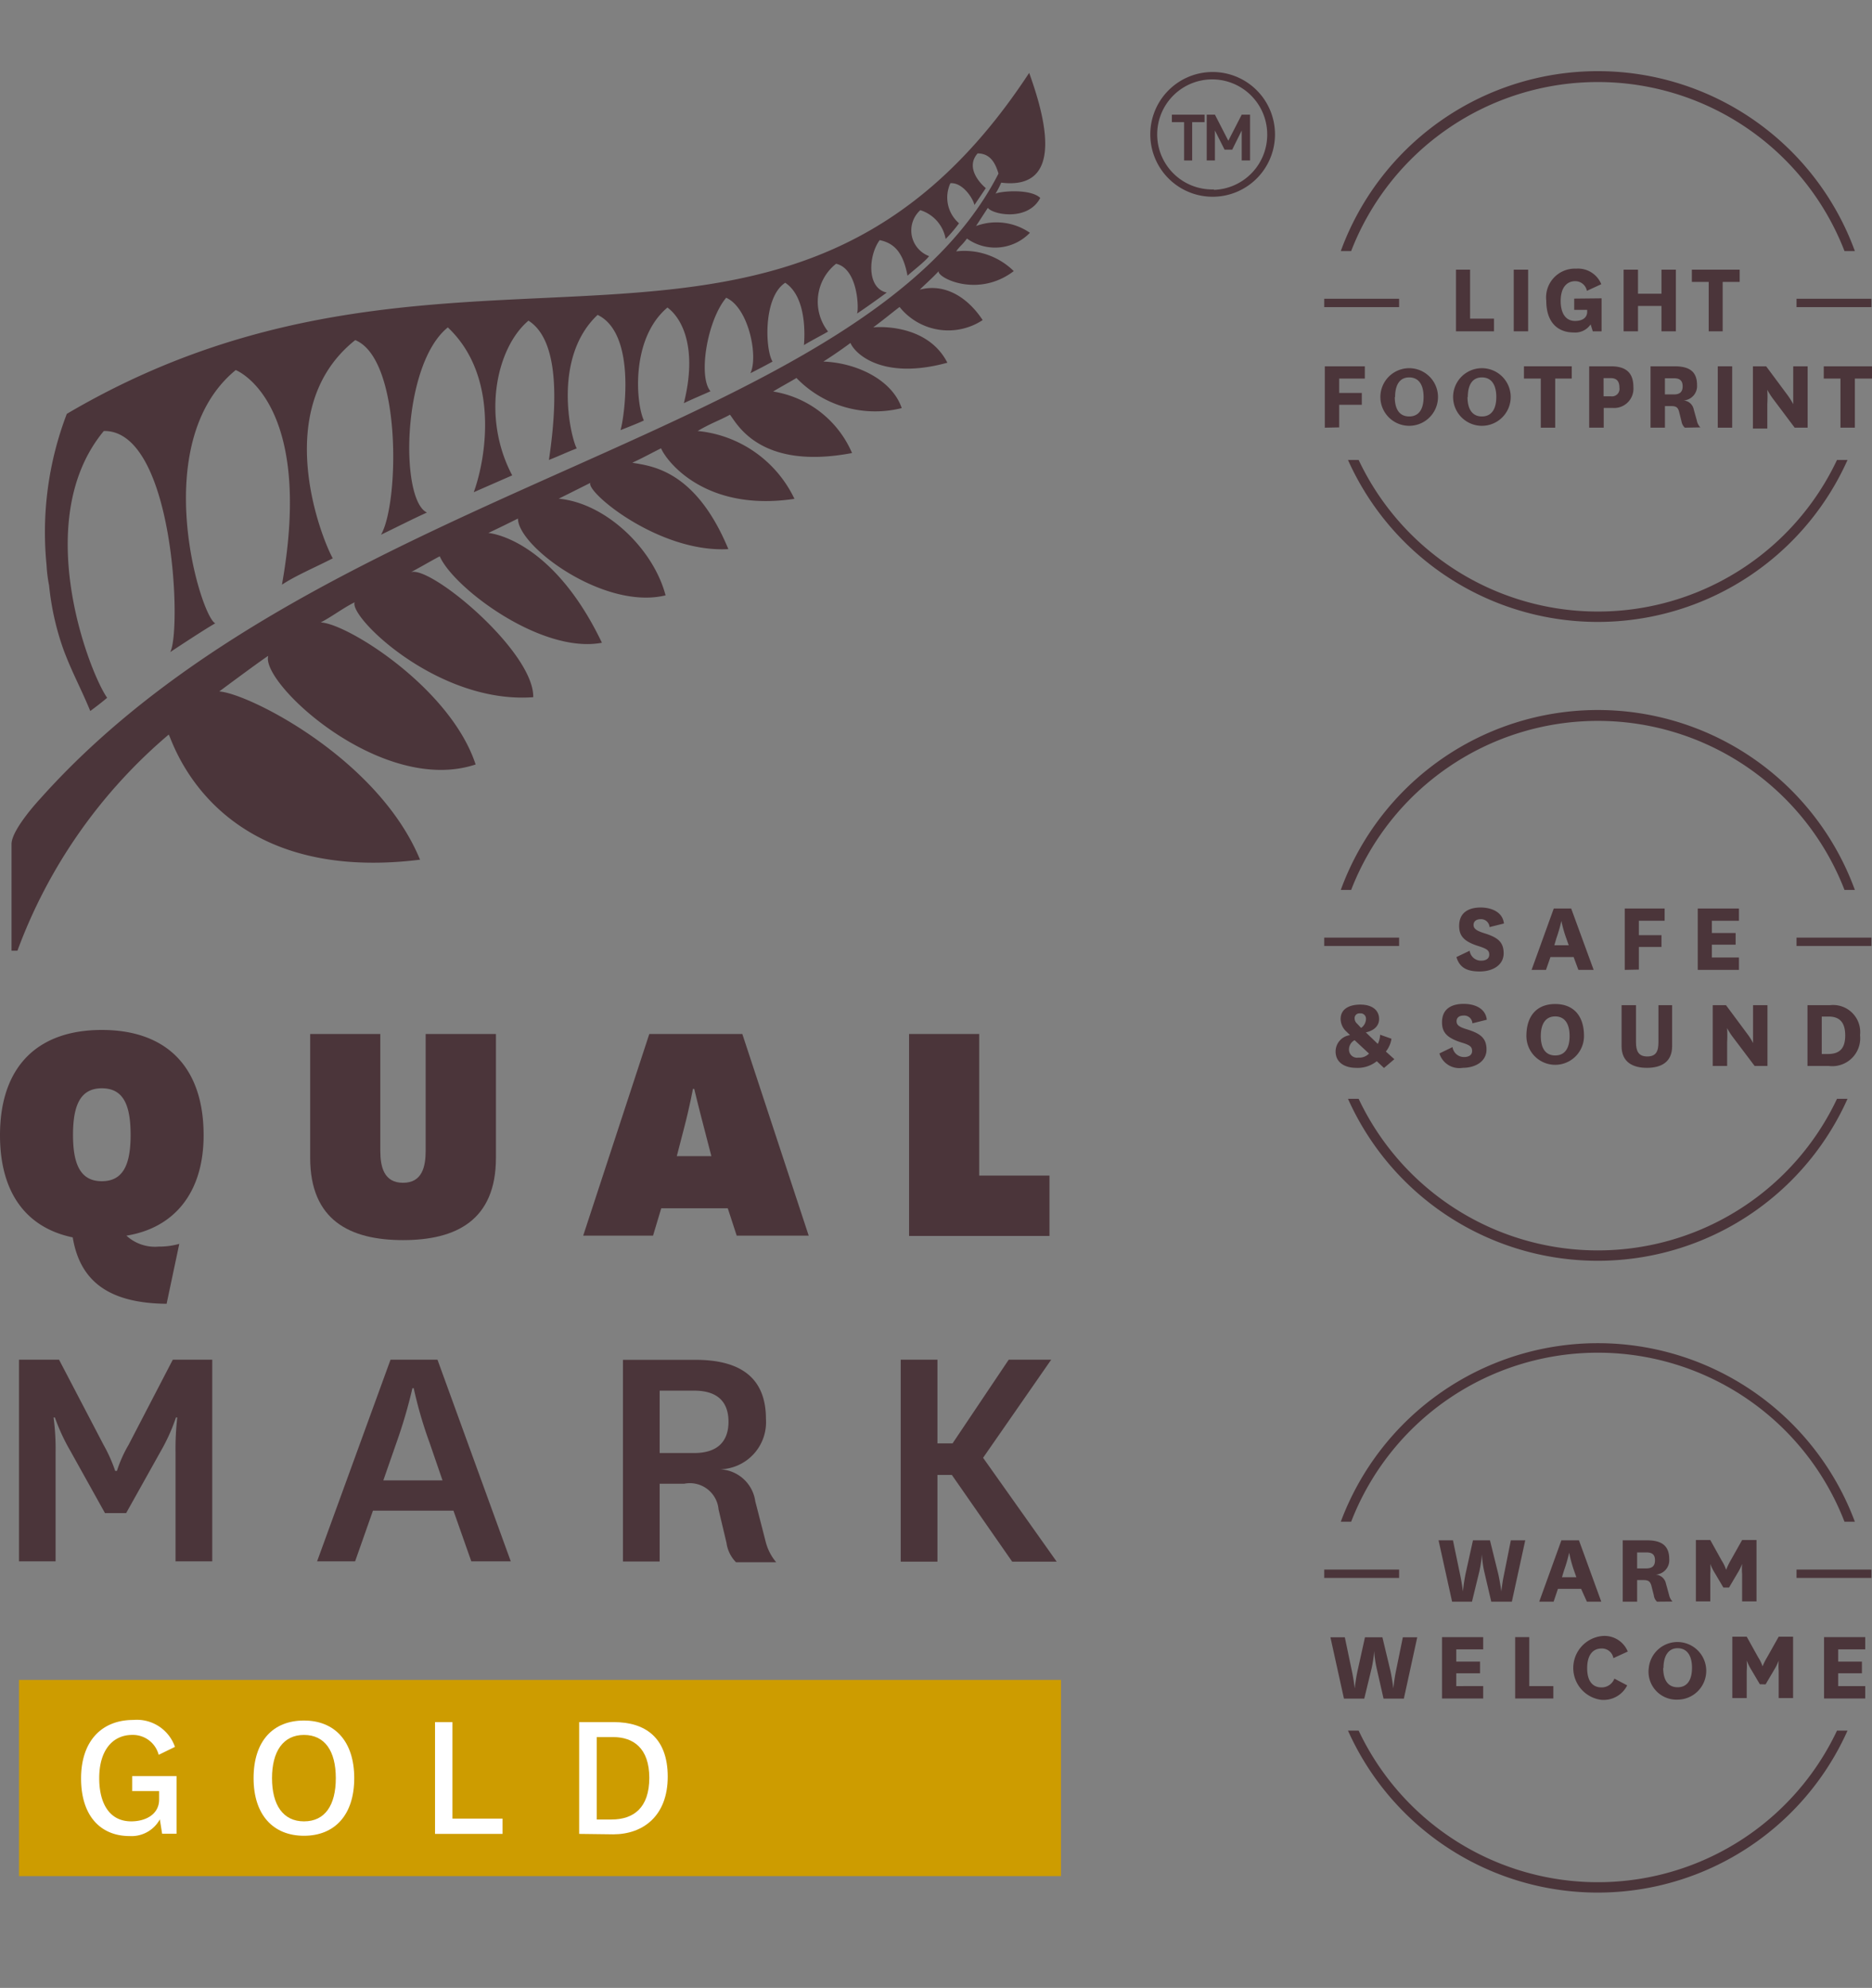 <svg id="Layer_1" data-name="Layer 1" xmlns="http://www.w3.org/2000/svg" viewBox="0 0 130 138"><rect x="0" y="0" width="130" height="138" fill="#808080" stroke="none"/><defs><style>.cls-1{fill:#4b353a;}.cls-2{fill:#cd9c00;}.cls-3{fill:#fff;}</style></defs><path class="cls-1" d="M84.1,5a4.33,4.33,0,1,0,4.44,4.22A4.33,4.33,0,0,0,84.1,5Zm.2,8.15A3.82,3.82,0,1,1,88,9.26,3.83,3.83,0,0,1,84.3,13.18Z"/><polygon class="cls-1" points="81.38 8.48 82.23 8.48 82.23 11.14 82.79 11.14 82.79 8.48 83.65 8.48 83.65 7.96 81.38 7.96 81.38 8.48"/><polygon class="cls-1" points="85.3 9.77 84.37 7.96 83.8 7.96 83.8 11.14 84.37 11.14 84.37 9.06 85.04 10.39 85.57 10.39 86.23 9.06 86.23 11.14 86.81 11.14 86.81 7.96 86.23 7.96 85.3 9.77"/><path class="cls-1" d="M62.62,28.33c-.68-2-3.19-3.15-5.44-3.23,1-.63,1.89-1.3,1.88-1.29.32.76,2.25,2.6,6.73,1.37-1.44-2.82-5.11-2.47-5.15-2.45.88-.66,1.14-.89,1.83-1.42a4.33,4.33,0,0,0,5.77.91c-1.1-1.67-2.71-2.56-4.37-2.11.49-.48.9-.83,1.32-1.29-.17.42,2.69,1.92,5.21,0a4.89,4.89,0,0,0-4-1.37c.29-.41.37-.38.75-.89a3.35,3.35,0,0,0,4.37-.4,4.09,4.09,0,0,0-3.74-.47l.82-1.26c.36.48,2.79.94,3.64-.69-.71-.68-2.88-.45-3.11-.29a6.25,6.25,0,0,0,.4-.77c4.49.55,3-4.68,1.94-7.62C54.61,30.76,32.13,12.55,4.64,28.73A23,23,0,0,0,3.23,39.2a10.39,10.39,0,0,0,.18,1.45,18.81,18.81,0,0,0,1,4.45C5,46.68,5.6,47.74,6.27,49.36c.4-.3.86-.65,1.17-.92C6.21,46.7,2.08,36.1,7.21,29.92c4.87-.08,5.42,13.87,4.61,15.35,0,0,2.27-1.51,3.13-2-1-.42-4.73-12.54,1.42-17.58,0,0,5.49,2.11,3.21,14.9.93-.62,2.24-1.17,3.53-1.83-.7-1.22-4.45-10.38,1.56-15.15,3.23,1.32,3.06,11.32,1.79,13.51,1-.48,2.15-1.07,3.19-1.54-1.89-.87-1.75-10.28,1.45-12.85,3.56,3.35,2.69,9,1.8,11.44L35.57,33c-2.12-4-1.13-8.83,1.13-10.74q2.61,1.66,1.42,9.67c.76-.3,1.2-.52,1.93-.8-.46-.88-1.68-6.33,1.45-9.27,2.79,1.34,1.8,7.4,1.59,8,0,0,1.64-.64,1.62-.68-.55-1.18-.93-5.67,1.64-7.83,1,.73,2.11,2.78,1.14,6.64.59-.29,1.24-.55,1.85-.83-.87-1-.24-4.91,1.09-6.49,1.57.7,2.24,4.1,1.68,5.24.39-.2.89-.45,1.54-.81-.51-.8-.67-4.47.88-5.47,1.51,1,1.35,3.73,1.3,4.33.43-.28,1.7-.93,1.67-.95a3.36,3.36,0,0,1,.56-4.7c1.56.35,1.59,3.27,1.45,3.46.61-.4,1.58-1.1,2.07-1.46-1.43-.31-1.26-2.61-.49-3.64.95.2,1.62.78,1.93,2.47.37-.34,1.24-1,1.5-1.36a1.9,1.9,0,0,1-.61-3.19,2.56,2.56,0,0,1,1.76,2,9.42,9.42,0,0,0,.93-1.09A2.36,2.36,0,0,1,66,12.72c.82-.07,1.55,1,1.67,1.51l.79-1.17c-.46-.38-1.41-1.46-.57-2.41.92,0,1.25.74,1.45,1.4C60,30.32,22.42,33.46,2.8,55.44c0,0-2,2.13-2,3.16V66h.41A36,36,0,0,1,11.71,51c.12-.15,2.76,10.5,17.46,8.68C26.29,52.69,17.3,48.15,15.23,48c.4-.3,3-2.23,3.4-2.47-.56,1.88,7.87,9.71,14.4,7.54-1.74-5.3-8.91-9.79-10.76-9.86.78-.4,1.55-1,2.36-1.4-.42,1,5.77,7.08,12.4,6.59.07-3.15-7.11-9.15-8.49-8.68.66-.35,1.67-.94,2-1.1.94,2.17,7.05,6.8,11.26,6C38.34,37.39,34,37,33.91,37c1.17-.55,1.86-.91,2.06-1,0,1.95,6,6.37,10.25,5.33-.85-3.24-4.16-6.41-7.42-6.71L41,33.52c-.34.62,4.75,4.87,9.58,4.6-2.34-5.65-5.53-5.77-6.67-6,.65-.29,1.35-.68,2-1,.28.73,2.91,4.46,9.26,3.51a8.33,8.33,0,0,0-6.72-4.71c.91-.54,1.58-.76,2.24-1.13.45.53,2,3.89,8.48,2.66a7.2,7.2,0,0,0-5.48-4.27c.54-.33,1.19-.68,1.62-.94A7.6,7.6,0,0,0,62.62,28.33Z"/><path class="cls-1" d="M14.14,78.81c0-4.76-2.6-7.31-7.07-7.31S0,74.05,0,78.81c0,4,1.83,6.42,5.05,7.09.5,3,2.45,4.57,6.52,4.61l.88-4.16a5.11,5.11,0,0,1-1.43.19,2.93,2.93,0,0,1-2.24-.76C12.07,85.25,14.14,82.83,14.14,78.81ZM7.07,82c-1.48,0-2-1.17-2-3.21s.5-3.24,2-3.24,2,1.16,2,3.24S8.54,82,7.07,82Z"/><path class="cls-1" d="M21.54,71.78v8.6c0,4.33,2.76,5.71,6.45,5.71s6.45-1.38,6.45-5.71v-8.6H29.56v8.1c0,1.11-.24,2.23-1.57,2.23S26.41,81,26.41,79.88v-8.1Z"/><path class="cls-1" d="M45.09,71.78l-4.59,14h4.85l.57-1.9h4.62l.62,1.9h5l-4.61-14ZM47,80.26l.5-1.93c.4-1.52.62-2.74.62-2.74h.09s.29,1.22.69,2.74l.5,1.93Z"/><polygon class="cls-1" points="63.13 71.78 63.13 85.8 72.88 85.8 72.88 81.61 68 81.61 68 71.78 63.13 71.78"/><path class="cls-1" d="M8.93,100.3a9,9,0,0,0-.81,1.81H8a10.76,10.76,0,0,0-.81-1.81L4.1,94.39H1.32v14H3.86v-7.52a16.6,16.6,0,0,0-.14-2.47h.09a13.86,13.86,0,0,0,1.08,2.33l2.4,4.31H8.76l2.41-4.31a12.89,12.89,0,0,0,1.05-2.33h.09a19.32,19.32,0,0,0-.12,2.47v7.52h2.55v-14H12Z"/><path class="cls-1" d="M27.12,94.39l-5.1,14h2.64l1.24-3.52h5.59l1.24,3.52h2.74l-5.09-14Zm-.5,8.38.92-2.64a34.56,34.56,0,0,0,1.1-3.76h.09a29.37,29.37,0,0,0,1.1,3.78l.9,2.62Z"/><path class="cls-1" d="M52.45,104.22A2.58,2.58,0,0,0,50,102v0a3.27,3.27,0,0,0,3.19-3.5c0-2.81-1.71-4.1-4.9-4.1H43.26v14h2.55V103h1.71a2,2,0,0,1,2.38,1.79l.55,2.31a2.37,2.37,0,0,0,.66,1.35H53.9a3.59,3.59,0,0,1-.74-1.47Zm-4.24-3.35h-2.4V96.54h2.4c1.62,0,2.38.78,2.38,2.16S49.81,100.87,48.21,100.87Z"/><polygon class="cls-1" points="73 94.39 70.05 94.39 66.15 100.2 65.1 100.2 65.1 94.39 62.55 94.39 62.55 108.41 65.1 108.41 65.1 102.39 66.1 102.39 70.29 108.41 73.38 108.41 68.27 101.2 73 94.39"/><rect class="cls-2" x="1.32" y="116.62" width="72.36" height="13.62"/><path class="cls-1" d="M93.83,105.64a18.37,18.37,0,0,1,34.26,0h.72a19.05,19.05,0,0,0-35.7,0Z"/><path class="cls-1" d="M127.57,120.14a18.37,18.37,0,0,1-33.22,0h-.74a19,19,0,0,0,34.69,0Z"/><path class="cls-1" d="M104.05,109.28c.13.6.21,1.2.21,1.2h0s.06-.6.19-1.2l.47-2.35h1l-.93,4.26h-1.43l-.49-2.1a7,7,0,0,1-.16-1.19h0a8.72,8.72,0,0,1-.18,1.2l-.51,2.09h-1.38l-.94-4.26h1l.49,2.35c.13.6.2,1.2.2,1.2h0s.06-.6.18-1.2l.52-2.35h1.18Z"/><path class="cls-1" d="M109.8,110.3h-1.61l-.3.89h-1l1.54-4.26h1.22l1.55,4.26h-1Zm-1.33-.81h1l-.17-.48a8.81,8.81,0,0,1-.33-1.22h0a10.39,10.39,0,0,1-.35,1.21Z"/><path class="cls-1" d="M115.07,111.19a.71.71,0,0,1-.22-.44l-.16-.63c-.09-.37-.25-.43-.58-.43h-.42v1.5h-1v-4.26h1.68c1,0,1.55.35,1.55,1.31a1,1,0,0,1-.94,1.07h0a.78.78,0,0,1,.71.62l.22.8a.9.9,0,0,0,.24.45Zm-1.38-2.31h.63c.39,0,.61-.15.61-.56s-.2-.55-.61-.55h-.63Z"/><path class="cls-1" d="M119.68,110.21l-.59-1a3.36,3.36,0,0,1-.32-.65h0a5,5,0,0,1,0,.73v1.88h-1v-4.26h1l.8,1.44a2.63,2.63,0,0,1,.3.63h0a4.42,4.42,0,0,1,.3-.63l.81-1.44h1v4.26h-1v-1.88a5,5,0,0,1,0-.73h0a3.36,3.36,0,0,1-.32.65l-.59,1Z"/><path class="cls-1" d="M96.56,116c.13.61.2,1.21.2,1.21h0s.06-.61.18-1.2l.48-2.35h1l-.93,4.26H96.08l-.48-2.11a7.66,7.66,0,0,1-.17-1.19h0a8.72,8.72,0,0,1-.18,1.2l-.51,2.1H93.33l-.94-4.26h1l.49,2.34c.13.61.2,1.21.2,1.21h0a11.74,11.74,0,0,1,.19-1.2l.52-2.35H96Z"/><path class="cls-1" d="M103,117.91h-2.86v-4.26H103v.85h-1.87v.85h1.65v.81h-1.65v.89H103Z"/><path class="cls-1" d="M106.2,113.65v3.4h1.67v.86h-2.65v-4.26Z"/><path class="cls-1" d="M113,117a1.83,1.83,0,0,1-1.83,1,2.23,2.23,0,0,1,.13-4.43,1.75,1.75,0,0,1,1.74,1.08l-1,.46a.8.8,0,0,0-.82-.67c-.65,0-1,.51-1,1.37s.35,1.33,1,1.33a.94.94,0,0,0,.89-.61Z"/><path class="cls-1" d="M114.5,115.78a2,2,0,1,1,2,2.21A1.94,1.94,0,0,1,114.5,115.78Zm1,0c0,.83.32,1.35,1,1.35s1-.52,1-1.35-.33-1.36-1-1.36S115.52,115,115.52,115.8Z"/><path class="cls-1" d="M122.21,116.92l-.59-1a3.71,3.71,0,0,1-.32-.65h0a4.9,4.9,0,0,1,0,.72v1.89h-1v-4.26h1l.8,1.44a2.71,2.71,0,0,1,.3.62h0a4.35,4.35,0,0,1,.31-.62l.81-1.44h1v4.26h-1V116a4.9,4.9,0,0,1,0-.72h0a3.71,3.71,0,0,1-.32.65l-.59,1Z"/><path class="cls-1" d="M129.53,117.91h-2.86v-4.26h2.86v.85h-1.88v.85h1.65v.81h-1.65v.89h1.88Z"/><rect class="cls-1" x="91.96" y="108.96" width="5.2" height="0.58"/><rect class="cls-1" x="124.76" y="108.96" width="5.2" height="0.58"/><path class="cls-1" d="M93.83,61.78a18.37,18.37,0,0,1,34.26,0h.72a19,19,0,0,0-35.7,0Z"/><path class="cls-1" d="M127.57,76.28a18.37,18.37,0,0,1-33.22,0h-.74a19,19,0,0,0,34.69,0Z"/><path class="cls-1" d="M102.06,66a.79.79,0,0,0,.79.69c.33,0,.57-.13.57-.42s-.16-.4-.71-.58c-1-.31-1.38-.68-1.38-1.41,0-1,.75-1.28,1.49-1.28s1.53.3,1.62,1.11l-1,.25a.59.59,0,0,0-.62-.55c-.27,0-.49.13-.49.4s.23.41.73.57c.9.28,1.36.58,1.36,1.4s-.76,1.26-1.66,1.26-1.4-.27-1.62-1Z"/><path class="cls-1" d="M109.28,66.44h-1.61l-.31.89h-1l1.54-4.26h1.21l1.56,4.26h-1.06Zm-1.34-.82h1l-.17-.48a8.27,8.27,0,0,1-.34-1.21h0a11.06,11.06,0,0,1-.35,1.21Z"/><path class="cls-1" d="M112.83,67.33V63.07h2.77v.85h-1.79v1h1.57v.82h-1.57v1.57Z"/><path class="cls-1" d="M120.76,67.33H117.9V63.07h2.86v.85h-1.88v.85h1.65v.81h-1.65v.89h1.88Z"/><path class="cls-1" d="M96.11,74.14l-.5-.47a2.12,2.12,0,0,1-1.45.46c-.7,0-1.41-.32-1.41-1.14a1.15,1.15,0,0,1,1-1.13l-.23-.23a1.2,1.2,0,0,1-.42-.89c0-.7.6-1,1.37-1s1.3.35,1.3,1c0,.53-.42.82-.92.93l.83.8a1.51,1.51,0,0,0,.16-.64l.79.28a1.87,1.87,0,0,1-.39.89l.59.53Zm-1.77-.72a.92.92,0,0,0,.73-.28l-1-.93a.73.73,0,0,0-.39.66A.56.56,0,0,0,94.34,73.42Zm-.27-2.73a.51.51,0,0,0,.19.39l.26.28a.78.78,0,0,0,.34-.62.37.37,0,0,0-.42-.39A.33.33,0,0,0,94.07,70.69Z"/><path class="cls-1" d="M100.87,72.69a.8.8,0,0,0,.8.69c.32,0,.56-.13.56-.42s-.15-.41-.71-.58c-1-.31-1.38-.68-1.38-1.41,0-1,.75-1.28,1.5-1.28s1.52.29,1.61,1.1l-1,.25a.57.57,0,0,0-.61-.54c-.28,0-.49.12-.49.4s.23.41.73.56c.9.28,1.35.59,1.35,1.4s-.75,1.27-1.66,1.27a1.44,1.44,0,0,1-1.61-1Z"/><path class="cls-1" d="M106,71.92c0-1.44.76-2.22,2-2.22s2,.78,2,2.22a2,2,0,1,1-4,0Zm1,0c0,.84.32,1.35,1,1.35s1-.51,1-1.35-.33-1.36-1-1.36S107,71.08,107,71.93Z"/><path class="cls-1" d="M116.12,69.78v2.84c0,1.15-.81,1.51-1.75,1.51s-1.76-.36-1.76-1.51V69.78h1v2.56c0,.61.16,1,.78,1s.78-.36.78-1V69.78Z"/><path class="cls-1" d="M121.39,71.84a3.72,3.72,0,0,1,.35.57h0s0-.36,0-.9V69.78h1V74h-.89l-1.51-2a4.24,4.24,0,0,1-.4-.63h0a9.38,9.38,0,0,1,0,1V74h-1V69.78h.92Z"/><path class="cls-1" d="M125.52,74V69.78h1.57a1.88,1.88,0,0,1,2.08,2.08A1.94,1.94,0,0,1,127,74Zm1.41-.83c.76,0,1.21-.32,1.21-1.29s-.45-1.31-1.15-1.31h-.48v2.6Z"/><rect class="cls-1" x="91.96" y="65.09" width="5.2" height="0.58"/><rect class="cls-1" x="124.76" y="65.09" width="5.2" height="0.58"/><path class="cls-1" d="M93.83,17.43a18.37,18.37,0,0,1,34.26,0h.72a19,19,0,0,0-35.7,0Z"/><path class="cls-1" d="M127.57,31.93a18.37,18.37,0,0,1-33.22,0h-.74a19,19,0,0,0,34.69,0Z"/><path class="cls-1" d="M102.09,18.72v3.4h1.66V23h-2.64V18.72Z"/><path class="cls-1" d="M106.12,18.72V23h-1V18.72Z"/><path class="cls-1" d="M111.22,20.71V23h-.61l-.15-.48a1.29,1.29,0,0,1-1.18.56c-1.1,0-1.9-.7-1.9-2.2a2,2,0,0,1,2.08-2.23,1.74,1.74,0,0,1,1.74,1.08l-1,.46a.82.82,0,0,0-.82-.67c-.46,0-1,.31-1,1.38,0,.76.29,1.38,1,1.38.57,0,.84-.27.84-.63v-.14h-.9v-.78Z"/><path class="cls-1" d="M112.75,23V18.72h1v1.67h1.63V18.72h1V23h-1V21.24h-1.63V23Z"/><path class="cls-1" d="M118.66,23V19.57h-1.17v-.85h3.32v.85h-1.18V23Z"/><path class="cls-1" d="M92,29.69V25.43h2.78v.85H93v1h1.57v.82H93v1.57Z"/><path class="cls-1" d="M95.86,27.56a2,2,0,1,1,4,0,2,2,0,1,1-4,0Zm1,0c0,.84.32,1.35,1,1.35s1-.51,1-1.35-.33-1.36-1-1.36S96.88,26.73,96.88,27.58Z"/><path class="cls-1" d="M100.91,27.56a2,2,0,1,1,4,0,2,2,0,1,1-4,0Zm1,0c0,.84.33,1.35,1,1.35s1-.51,1-1.35-.33-1.36-1-1.36S101.93,26.73,101.93,27.58Z"/><path class="cls-1" d="M107,29.69V26.28h-1.17v-.85h3.32v.85H108v3.41Z"/><path class="cls-1" d="M110.36,29.69V25.43h1.52c1.09,0,1.55.5,1.55,1.44A1.34,1.34,0,0,1,112,28.32h-.63v1.37Zm1-2.18h.5a.52.52,0,0,0,.6-.6c0-.44-.19-.66-.6-.66h-.5Z"/><path class="cls-1" d="M117,29.69a.78.78,0,0,1-.23-.44l-.16-.64c-.08-.36-.25-.42-.58-.42h-.41v1.5h-1V25.43h1.68c1,0,1.55.35,1.55,1.3a1,1,0,0,1-.94,1.07v0a.77.77,0,0,1,.71.62l.22.79a.89.89,0,0,0,.24.46Zm-1.38-2.31h.63c.39,0,.6-.16.6-.56s-.2-.56-.6-.56h-.63Z"/><path class="cls-1" d="M120.29,25.43v4.26h-1V25.43Z"/><path class="cls-1" d="M124.18,27.49a5.1,5.1,0,0,1,.35.57h0s0-.36,0-.9V25.43h1v4.26h-.9l-1.5-2a5,5,0,0,1-.4-.63h0a9.14,9.14,0,0,1,0,1v1.69h-1V25.43h.92Z"/><path class="cls-1" d="M127.81,29.69V26.28h-1.16v-.85H130v.85h-1.19v3.41Z"/><rect class="cls-1" x="91.96" y="20.74" width="5.2" height="0.58"/><rect class="cls-1" x="124.76" y="20.74" width="5.2" height="0.58"/><path class="cls-3" d="M12.26,123.3v4h-1l-.16-1A2.24,2.24,0,0,1,9,127.46c-2,0-3.37-1.38-3.37-4s1.46-4.06,3.62-4.06a2.8,2.8,0,0,1,2.9,1.87l-1.13.55a1.85,1.85,0,0,0-1.84-1.38c-1.35,0-2.29,1.06-2.29,3,0,1.75.71,3,2.22,3,1,0,1.94-.48,1.94-1.52v-.58H9.18V123.3Z"/><path class="cls-3" d="M17.61,123.44c0-2.6,1.37-4,3.5-4s3.49,1.44,3.49,4-1.36,4-3.49,4S17.61,126,17.61,123.44Zm1.28,0c0,1.85.76,3,2.22,3s2.21-1.12,2.21-3-.76-3-2.21-3S18.89,121.59,18.89,123.44Z"/><path class="cls-3" d="M31.42,119.55v6.7H34.9v1.06H30.21v-7.76Z"/><path class="cls-3" d="M40.22,127.31v-7.76h2.41c2.17,0,3.74,1.07,3.74,3.79s-1.71,4-3.78,4Zm2.25-1c1.53,0,2.62-.81,2.62-2.89s-1.13-2.83-2.5-2.83H41.44v5.72Z"/></svg>